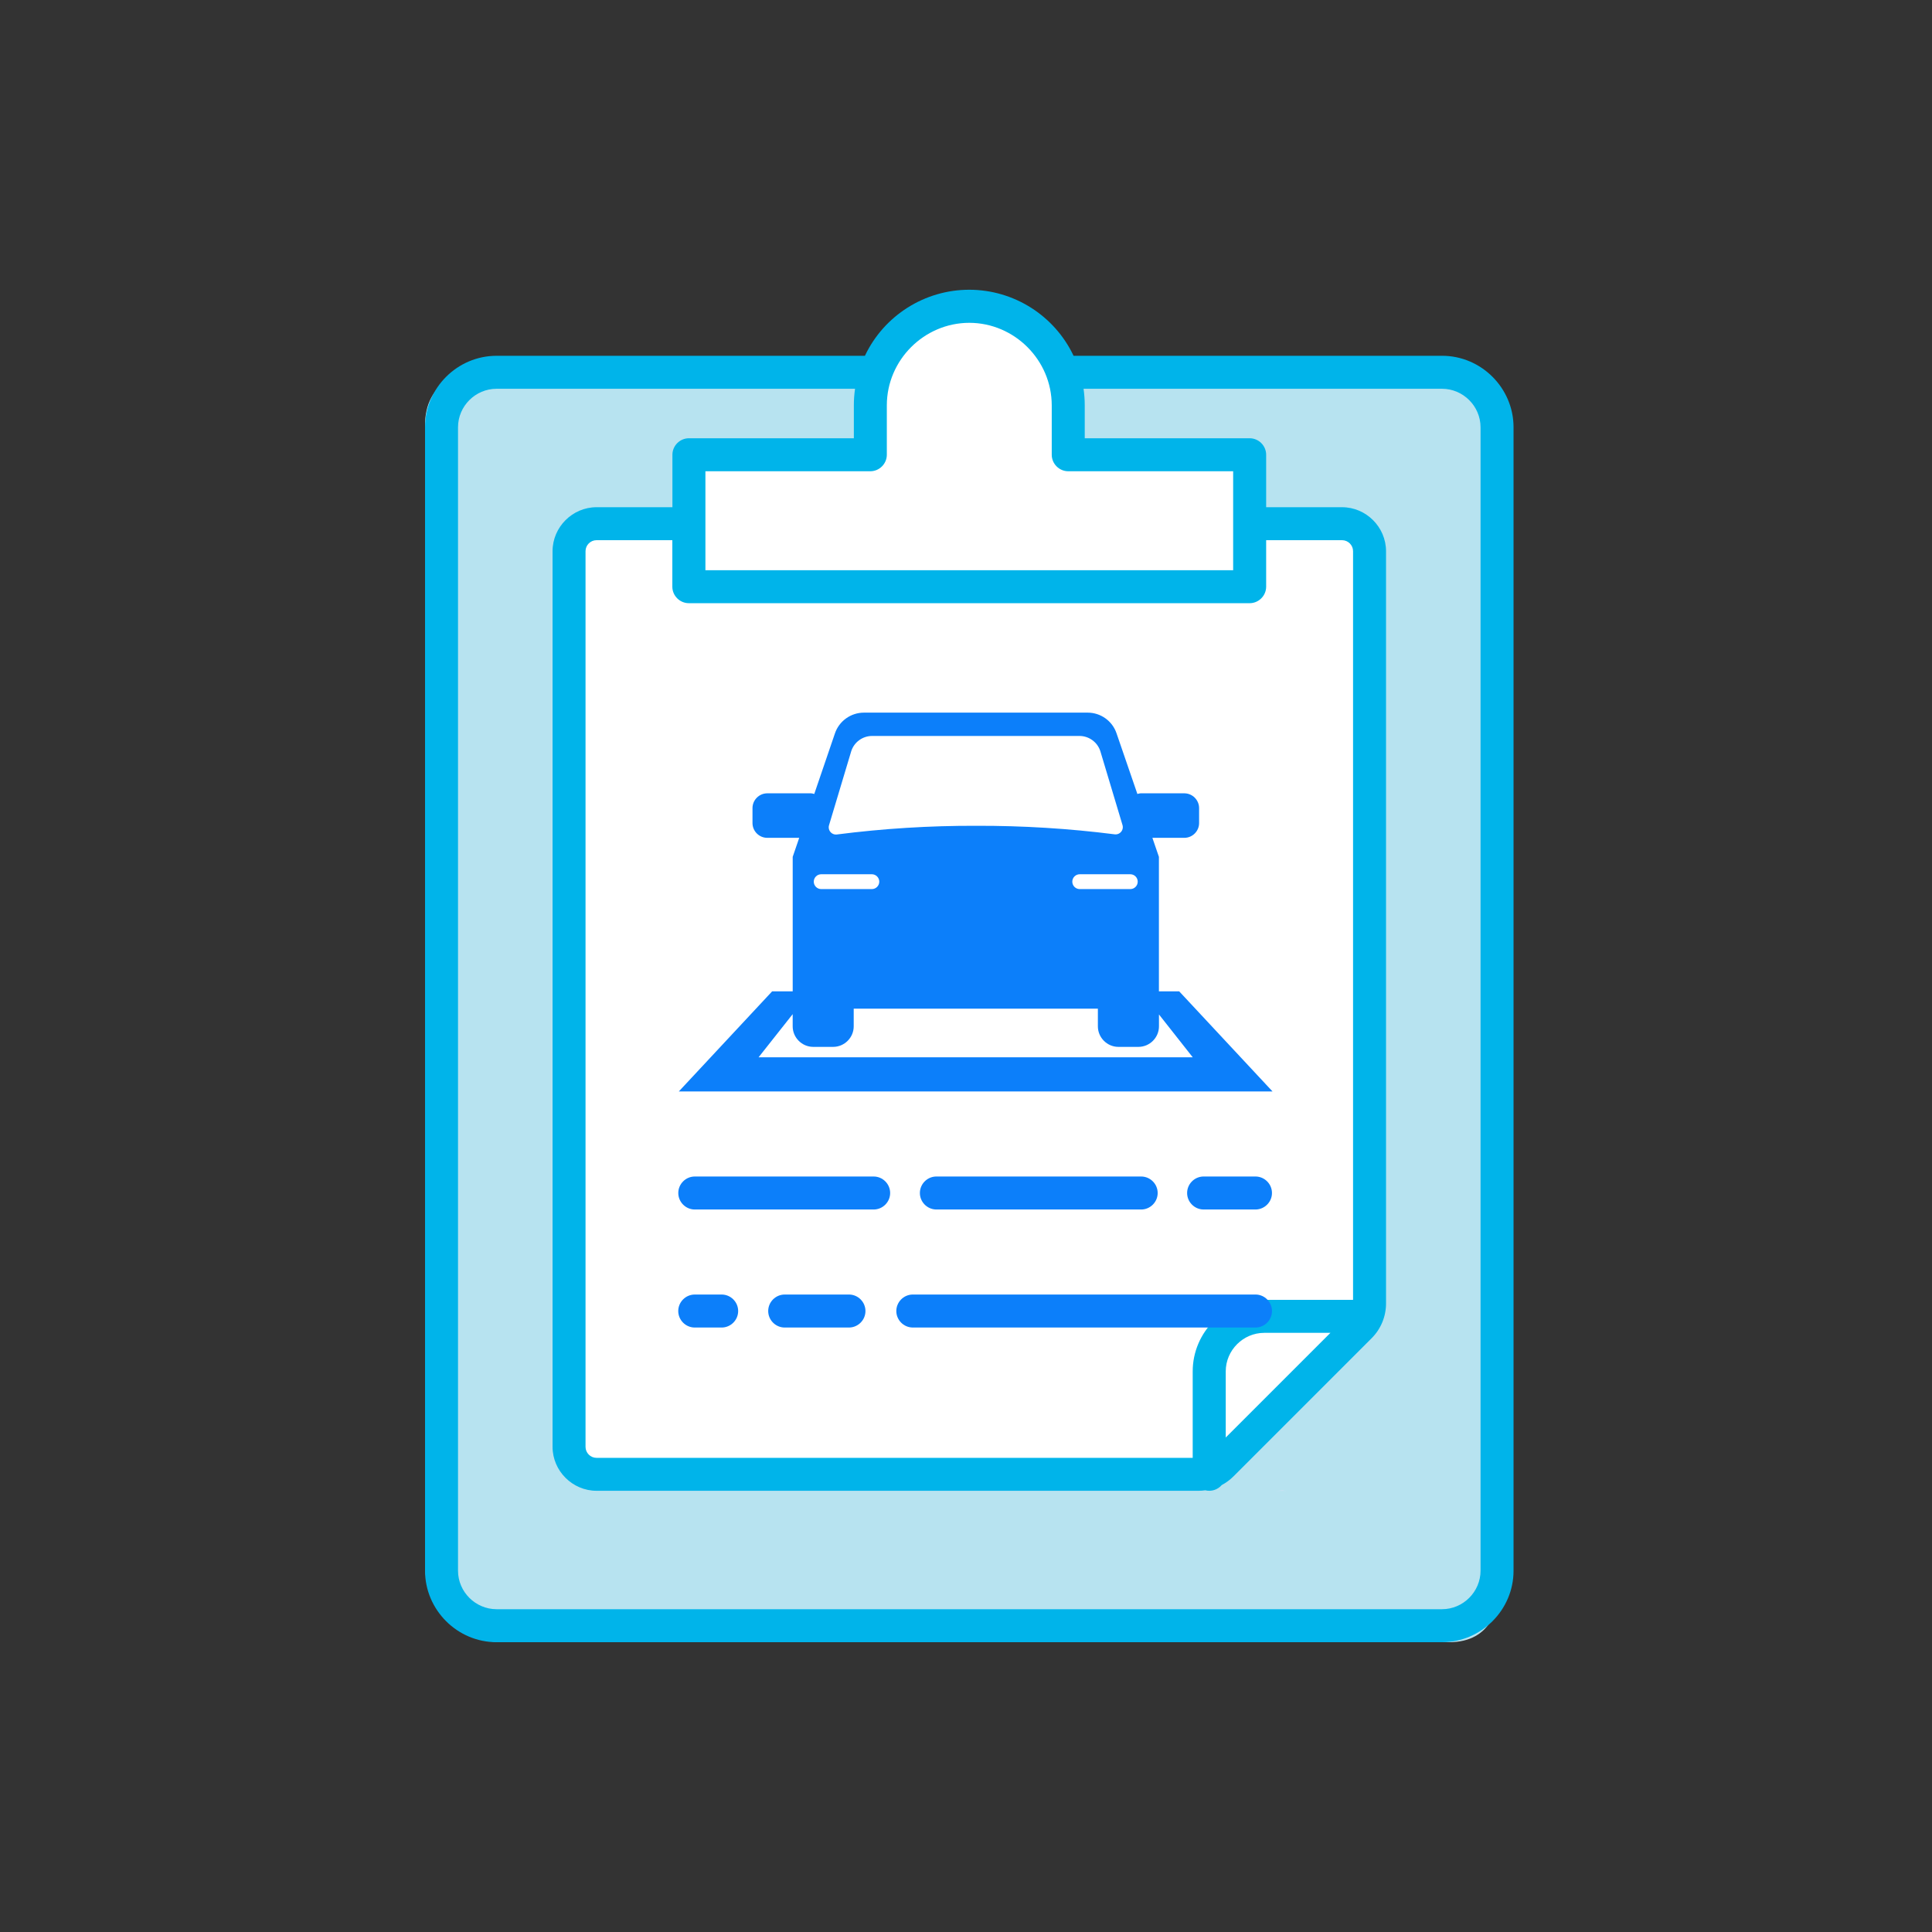 <?xml version="1.0" encoding="UTF-8" standalone="no"?>
<!DOCTYPE svg PUBLIC "-//W3C//DTD SVG 1.1//EN" "http://www.w3.org/Graphics/SVG/1.1/DTD/svg11.dtd">
<svg width="100%" height="100%" viewBox="0 0 100 100" version="1.1" xmlns="http://www.w3.org/2000/svg" xmlns:xlink="http://www.w3.org/1999/xlink" xml:space="preserve" xmlns:serif="http://www.serif.com/" style="fill-rule:evenodd;clip-rule:evenodd;stroke-linejoin:round;stroke-miterlimit:2;">
    <rect x="0" y="0" width="100" height="100" fill="#333333" stroke="none"/>
    <g id="그룹_45466" transform="matrix(1,0,0,1,-438,-1512)">
        <g id="사각형_18607" transform="matrix(1,0,0,1,438,1512)">
            <rect x="0" y="0" width="100" height="100" style="fill:white;fill-opacity:0;"/>
        </g>
        <g id="그룹_46140" transform="matrix(1,0,0,1,464,1527)">
            <g id="그룹_46141">
                <g id="패스_32453" transform="matrix(1,0,0,1,-4,3)">
                    <path d="M4,1.007L53,1.007C55.209,1.007 55.771,1.791 55.771,4L55.771,63C55.771,65.209 55.21,67 53,67L4,67C1.806,67 0,65.194 0,63L0,4C0,1.791 1.791,1.007 4,1.007Z" style="fill:rgb(183,227,240);fill-rule:nonzero;"/>
                </g>
                <g id="패스_32452" transform="matrix(1,0,0,1,4,12)">
                    <path d="M0,49.546L0,0.657L3.359,0L5.631,0L6.384,-2.947L15.584,-3.069C14.03,-13.943 25.176,-13.25 25.127,-3.321C25.712,-3.238 34.417,-3.069 34.417,-3.069L34.771,0.414L41,0.414L41,40.068L34.412,48.316L32.682,49.546L0,49.546Z" style="fill:white;fill-rule:nonzero;"/>
                </g>
                <g id="패스_32435" transform="matrix(1,0,0,1,-4,0)">
                    <path d="M52.641,3.416L33.568,3.416C32.582,1.332 30.474,-0.003 28.168,-0.003C25.862,-0.003 23.754,1.332 22.768,3.416L3.7,3.416C1.671,3.416 0.001,5.086 0,7.115L0,66.3C0,68.33 1.67,70 3.7,70L52.641,70C54.671,70 56.341,68.33 56.341,66.3L56.341,7.115C56.341,5.085 54.671,3.415 52.641,3.415M28.17,1.709C30.51,1.712 32.435,3.637 32.438,5.977L32.438,8.538C32.438,9.006 32.824,9.392 33.292,9.392L41.828,9.392L41.828,14.514L14.512,14.514L14.512,9.392L23.048,9.392C23.516,9.392 23.902,9.006 23.902,8.538L23.902,5.977C23.905,3.637 25.83,1.712 28.17,1.709M48.034,52.281L43.434,52.281C41.404,52.281 39.734,53.951 39.734,55.981L39.734,60.458L8.876,60.458C8.564,60.458 8.307,60.201 8.307,59.889L8.307,13.529C8.307,13.217 8.564,12.96 8.876,12.96L12.8,12.96L12.8,15.367C12.8,15.835 13.186,16.221 13.654,16.221L42.682,16.221C43.15,16.221 43.536,15.835 43.536,15.367L43.536,12.96L47.465,12.96C47.777,12.96 48.034,13.217 48.034,13.529L48.034,52.281ZM46.862,53.988L41.444,59.406L41.444,55.98C41.445,54.888 42.344,53.989 43.436,53.988L46.862,53.988ZM54.633,66.3C54.632,67.392 53.733,68.291 52.641,68.292L3.7,68.292C2.607,68.291 1.708,67.393 1.707,66.3L1.707,7.115C1.708,6.022 2.607,5.124 3.7,5.123L22.257,5.123C22.216,5.406 22.195,5.691 22.195,5.977L22.195,7.684L13.658,7.684C13.19,7.684 12.804,8.07 12.804,8.538L12.804,11.253L8.876,11.253C7.628,11.255 6.602,12.281 6.6,13.529L6.6,59.887C6.602,61.135 7.628,62.161 8.876,62.163L40.04,62.163C40.155,62.162 40.271,62.153 40.385,62.137C40.696,62.215 41.026,62.111 41.235,61.867C41.462,61.747 41.669,61.593 41.85,61.412L48.991,54.271C49.473,53.792 49.743,53.139 49.741,52.46L49.741,13.529C49.739,12.281 48.713,11.255 47.465,11.253L43.536,11.253L43.536,8.538C43.536,8.07 43.15,7.684 42.682,7.684L34.146,7.684L34.146,5.977C34.146,5.691 34.125,5.406 34.084,5.123L52.641,5.123C53.733,5.124 54.632,6.023 54.633,7.115L54.633,66.3Z" style="fill:rgb(0,180,234);fill-rule:nonzero;"/>
                </g>
                <g id="그룹_46143" transform="matrix(1,0,0,1,9.135,21.886)">
                    <g id="그룹_46142">
                        <g id="패스_32436" transform="matrix(1,0,0,1,-248.446,-262.379)">
                            <path d="M278.323,286.389L275.581,286.389C275.124,286.405 274.756,286.785 274.756,287.243C274.756,287.7 275.124,288.08 275.581,288.096L278.323,288.096C278.78,288.08 279.148,287.7 279.148,287.243C279.148,286.785 278.78,286.405 278.323,286.389" style="fill:rgb(12,127,250);fill-rule:nonzero;"/>
                        </g>
                        <g id="패스_32437" transform="matrix(1,0,0,1,-165.051,-262.379)">
                            <path d="M178.354,286.389C177.897,286.405 177.529,286.785 177.529,287.243C177.529,287.7 177.897,288.08 178.354,288.096L188.954,288.096C188.964,288.096 188.973,288.097 188.983,288.097C189.452,288.097 189.837,287.711 189.837,287.243C189.837,286.774 189.452,286.389 188.983,286.389C188.973,286.389 188.964,286.389 188.954,286.389L178.354,286.389Z" style="fill:rgb(12,127,250);fill-rule:nonzero;"/>
                        </g>
                        <g id="패스_32438" transform="matrix(1,0,0,1,-90,-262.379)">
                            <path d="M100.056,286.389L90.856,286.389C90.846,286.389 90.837,286.389 90.827,286.389C90.358,286.389 89.973,286.774 89.973,287.243C89.973,287.711 90.358,288.097 90.827,288.097C90.837,288.097 90.846,288.096 90.856,288.096L100.056,288.096C100.066,288.096 100.075,288.097 100.085,288.097C100.554,288.097 100.939,287.711 100.939,287.243C100.939,286.774 100.554,286.389 100.085,286.389C100.075,286.389 100.066,286.389 100.056,286.389Z" style="fill:rgb(12,127,250);fill-rule:nonzero;"/>
                        </g>
                        <g id="패스_32439" transform="matrix(1,0,0,1,-157.697,-299.212)">
                            <path d="M187.574,329.331L169.78,329.331C169.323,329.347 168.955,329.727 168.955,330.185C168.955,330.642 169.323,331.022 169.78,331.038L187.575,331.038C188.032,331.022 188.4,330.642 188.4,330.185C188.4,329.727 188.032,329.347 187.575,329.331" style="fill:rgb(12,127,250);fill-rule:nonzero;"/>
                        </g>
                        <g id="패스_32440" transform="matrix(1,0,0,1,-118.08,-299.212)">
                            <path d="M126.916,329.331L123.59,329.331C123.58,329.331 123.571,329.331 123.561,329.331C123.092,329.331 122.707,329.716 122.707,330.185C122.707,330.653 123.092,331.039 123.561,331.039C123.571,331.039 123.58,331.038 123.59,331.038L126.916,331.038C127.373,331.022 127.741,330.642 127.741,330.185C127.741,329.727 127.373,329.347 126.916,329.331" style="fill:rgb(12,127,250);fill-rule:nonzero;"/>
                        </g>
                        <g id="패스_32441" transform="matrix(1,0,0,1,-90,-299.212)">
                            <path d="M92.188,329.331L90.854,329.331C90.844,329.331 90.835,329.331 90.825,329.331C90.356,329.331 89.971,329.716 89.971,330.185C89.971,330.653 90.356,331.039 90.825,331.039C90.835,331.039 90.844,331.038 90.854,331.038L92.189,331.038C92.199,331.038 92.208,331.039 92.218,331.039C92.687,331.039 93.072,330.653 93.072,330.185C93.072,329.716 92.687,329.331 92.218,329.331C92.208,329.331 92.199,329.331 92.189,329.331" style="fill:rgb(12,127,250);fill-rule:nonzero;"/>
                        </g>
                        <g id="그룹_46153">
                            <g id="그룹_46152">
                                <clipPath id="_clip1">
                                    <rect x="0" y="0" width="30.731" height="19.608"/>
                                </clipPath>
                                <g clip-path="url(#_clip1)">
                                    <path id="패스_32448" d="M5.895,7.464L5.895,14.426L4.831,14.426L0,19.608L30.731,19.608L25.9,14.426L24.85,14.426L24.85,7.464L24.558,6.613L24.513,6.48L26.17,6.48C26.588,6.478 26.93,6.134 26.93,5.716C26.93,5.714 26.93,5.712 26.93,5.71L26.93,4.946C26.93,4.944 26.93,4.943 26.93,4.941C26.93,4.523 26.588,4.179 26.17,4.176L23.9,4.176C23.844,4.181 23.789,4.192 23.736,4.21L22.659,1.077C22.445,0.435 21.841,-0 21.164,-0L9.58,0C8.903,0.001 8.297,0.435 8.08,1.077L7.011,4.21C6.958,4.192 6.902,4.181 6.846,4.176L4.574,4.176C4.156,4.179 3.814,4.523 3.814,4.941C3.814,4.943 3.814,4.944 3.814,4.946L3.814,5.71C3.814,5.712 3.814,5.714 3.814,5.716C3.814,6.134 4.156,6.478 4.574,6.48L6.232,6.48L6.183,6.625L5.895,7.464ZM26.6,17.838L4.13,17.838L5.894,15.606L5.894,16.233C5.892,16.814 6.367,17.295 6.948,17.3L8,17.3C8.581,17.294 9.055,16.814 9.053,16.233L9.053,15.321L21.691,15.321L21.691,16.233C21.689,16.814 22.163,17.295 22.744,17.3L23.8,17.3C24.381,17.295 24.855,16.814 24.853,16.233L24.853,15.622L26.6,17.838ZM23.753,8.749C23.754,8.958 23.583,9.131 23.374,9.133L20.751,9.133C20.54,9.133 20.367,8.96 20.367,8.749C20.367,8.538 20.54,8.365 20.751,8.365L23.374,8.365C23.583,8.367 23.754,8.54 23.753,8.749M7.777,5.822L8.926,1.992C9.077,1.527 9.511,1.21 10,1.207L20.741,1.207C21.231,1.209 21.667,1.527 21.818,1.993L22.964,5.814C22.976,5.851 22.982,5.89 22.982,5.929C22.982,6.133 22.814,6.302 22.609,6.302C22.594,6.302 22.579,6.301 22.564,6.299C20.188,5.997 17.795,5.85 15.4,5.857C12.985,5.849 10.572,6 8.177,6.307C8.163,6.309 8.148,6.31 8.133,6.31C7.928,6.31 7.759,6.141 7.759,5.936C7.759,5.897 7.765,5.859 7.777,5.822M7.37,8.365L9.992,8.365C10.203,8.365 10.376,8.538 10.376,8.749C10.376,8.96 10.203,9.133 9.992,9.133L7.37,9.133C7.159,9.133 6.986,8.96 6.986,8.749C6.986,8.538 7.159,8.365 7.37,8.365" style="fill:rgb(12,127,250);fill-rule:nonzero;"/>
                                </g>
                            </g>
                        </g>
                    </g>
                </g>
                <g id="패스_32433" transform="matrix(1,0,0,1,-241.389,-374.61)">
                    <path d="M281.429,436.774L281.98,436.774C281.911,436.774 281.842,436.765 281.775,436.748C281.661,436.764 281.545,436.773 281.43,436.774" style="fill:rgb(212,225,244);fill-rule:nonzero;"/>
                </g>
            </g>
        </g>
    </g>
</svg>
